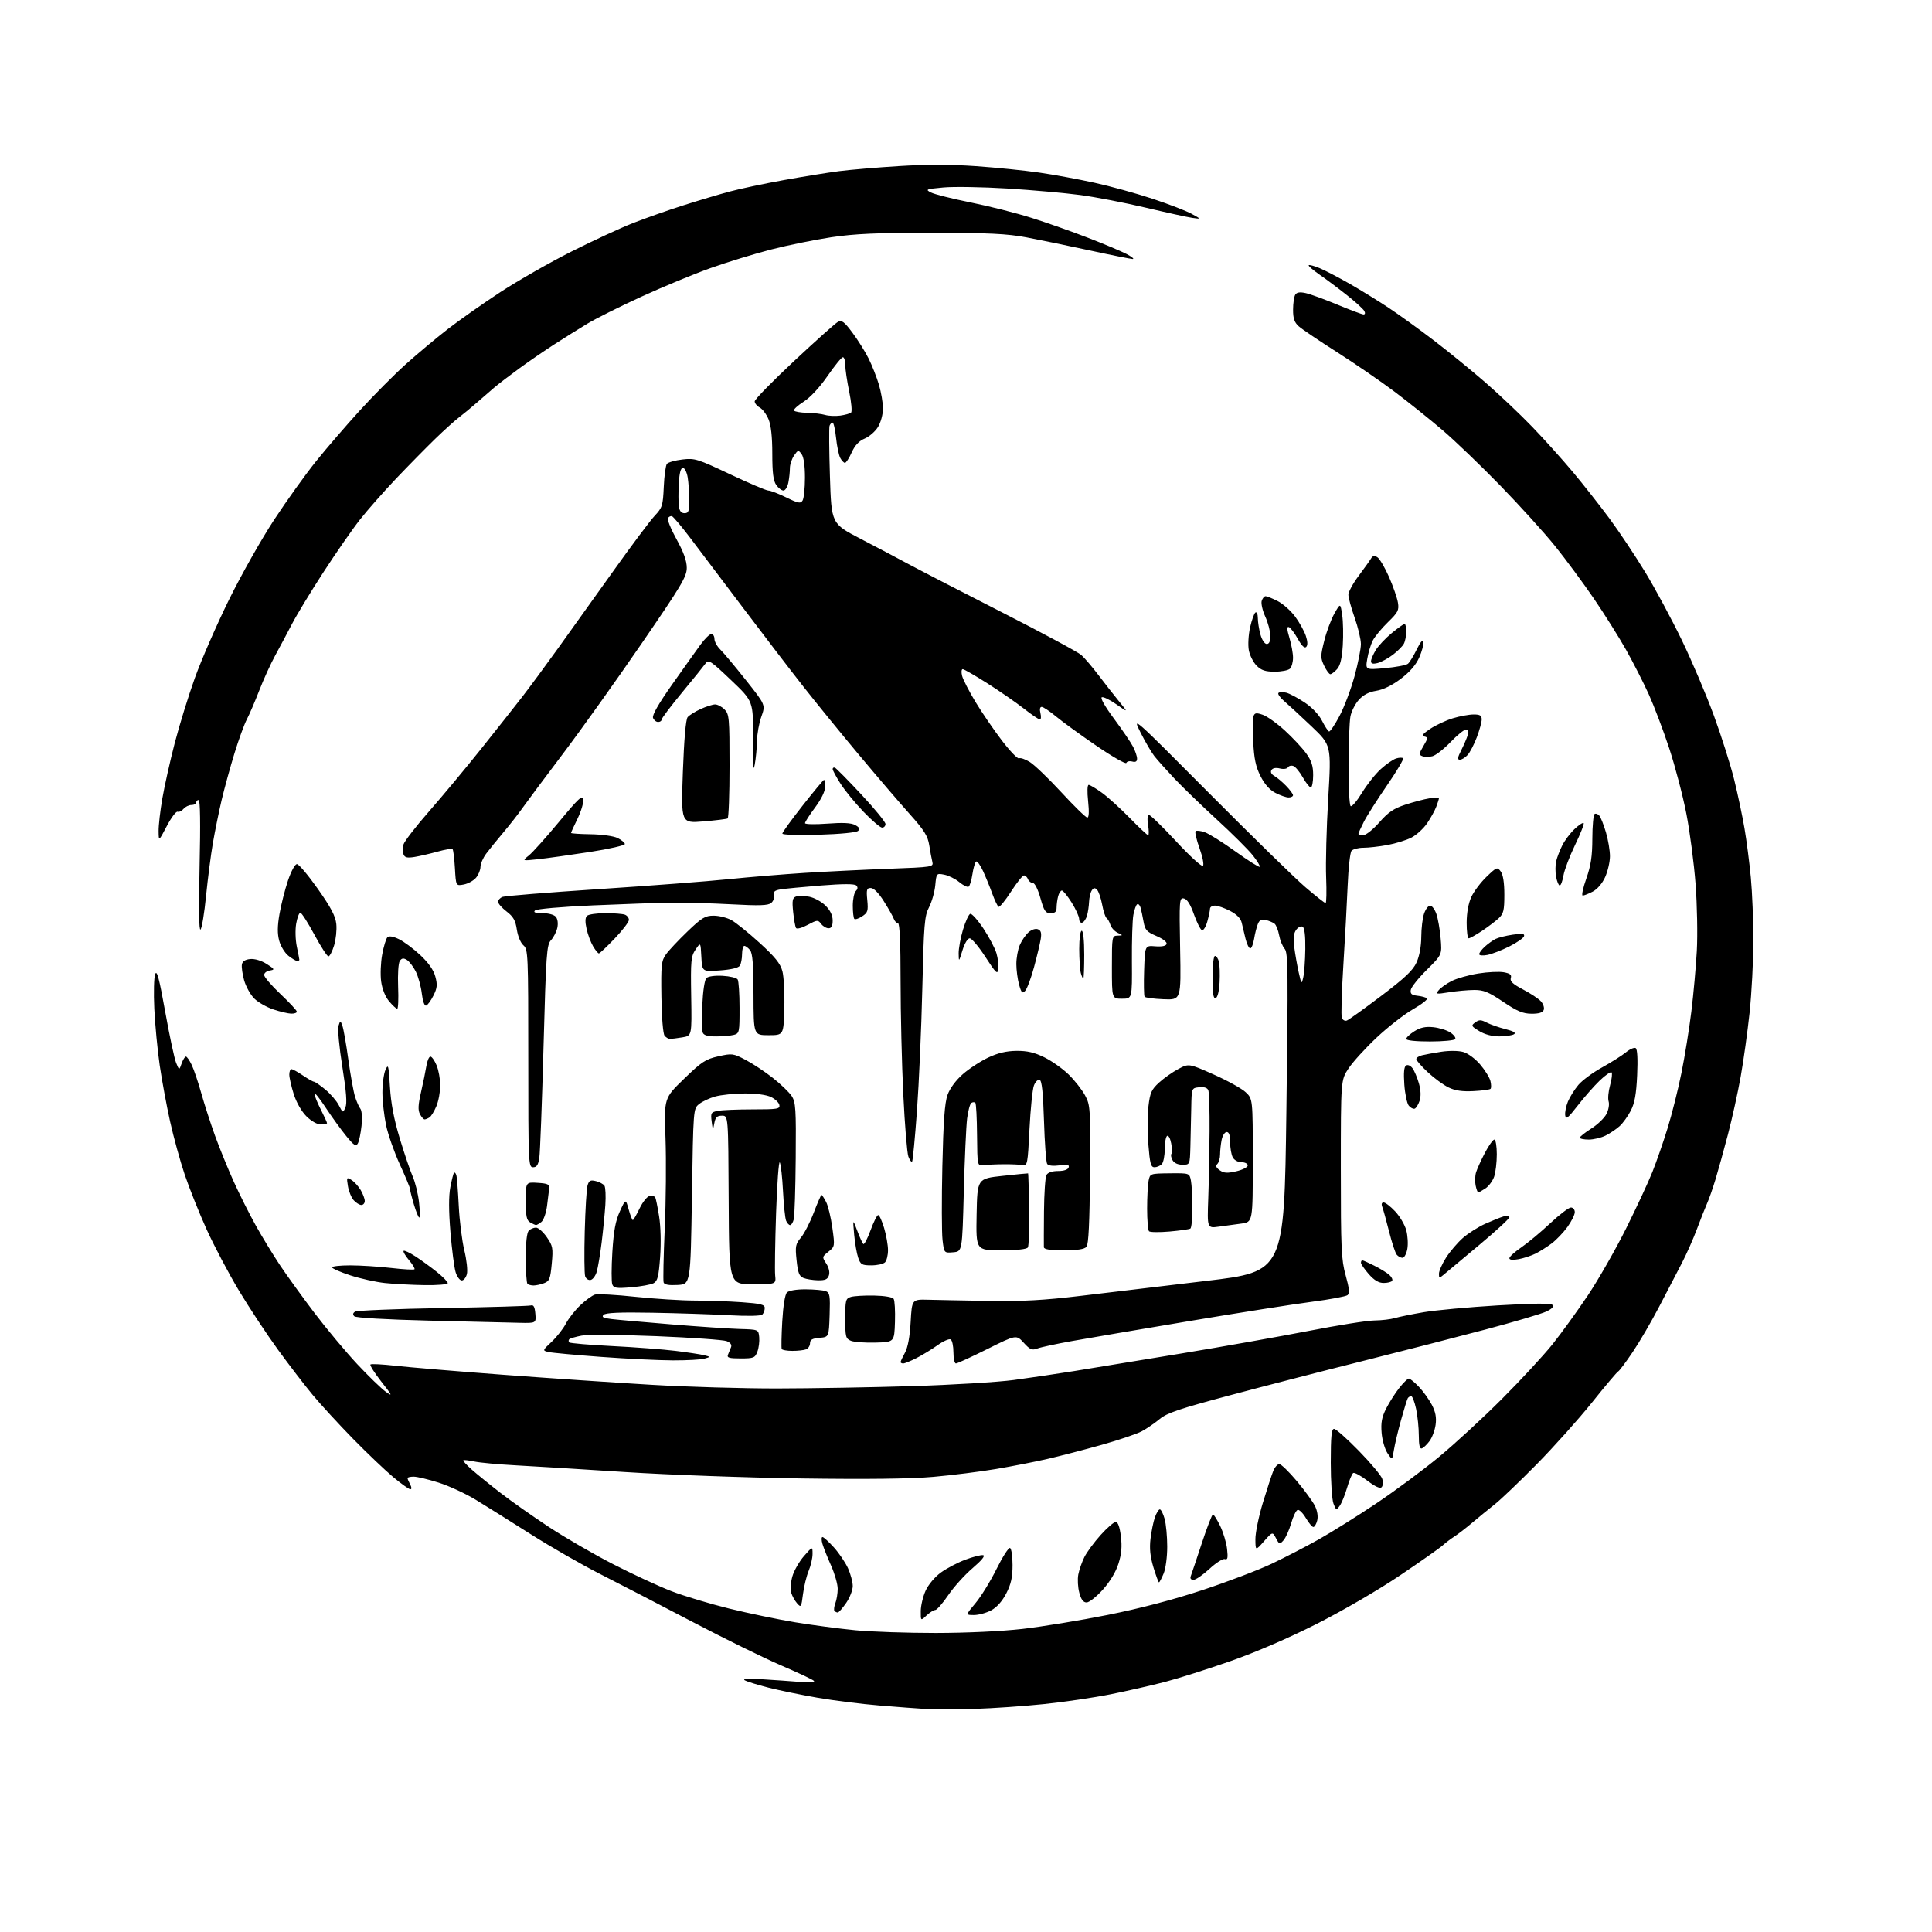 <?xml version="1.0" encoding="UTF-8" standalone="no"?>
<svg 
  version="1.1" 
  xmlns="http://www.w3.org/2000/svg" 
  xmlns:xlink="http://www.w3.org/1999/xlink" 
  xmlns:svg="http://www.w3.org/2000/svg"
  xmlns:rdf="http://www.w3.org/1999/02/22-rdf-syntax-ns#"
  xmlns:cc="http://creativecommons.org/ns#"
  xmlns:dc="http://purl.org/dc/elements/1.1/"
  viewBox="0 0 768 768"
  width="768"
  height="768"
>
<style>svg {background-color: white; }</style>"
<path stroke="none" fill="black" fill-rule="evenodd" d="M387.50,679.31C380.35,679.53 371.80,679.56 368.50,679.38C365.20,679.19 356.68,678.55 349.58,677.96C342.47,677.38 331.45,675.99 325.08,674.89C318.71,673.79 309.91,671.98 305.52,670.87C301.13,669.75 296.85,668.43 296.02,667.92C295.06,667.35 297.66,667.20 303.00,667.53C307.68,667.82 314.43,668.29 318.00,668.58C322.23,668.92 324.15,668.76 323.50,668.13C322.95,667.60 317.12,664.86 310.54,662.04C303.96,659.23 287.99,651.38 275.04,644.60C262.09,637.81 245.65,629.30 238.50,625.67C231.35,622.04 218.97,614.94 211.00,609.88C203.03,604.82 193.20,598.67 189.17,596.21C185.14,593.75 178.49,590.67 174.38,589.37C170.28,588.07 165.82,587.00 164.46,587.00C163.11,587.00 162.00,587.25 162.00,587.57C162.00,587.88 162.47,589.00 163.04,590.07C163.69,591.30 163.71,592.00 163.09,592.00C162.55,592.00 159.49,589.82 156.30,587.16C153.11,584.49 145.91,577.63 140.30,571.91C134.70,566.18 127.49,558.35 124.30,554.50C121.10,550.65 114.89,542.56 110.50,536.53C106.10,530.49 99.12,519.92 94.98,513.03C90.85,506.14 85.05,495.15 82.09,488.61C79.14,482.08 75.24,472.31 73.42,466.90C71.60,461.50 68.99,452.00 67.61,445.79C66.23,439.58 64.38,429.55 63.49,423.50C62.61,417.45 61.64,407.32 61.34,401.00C61.04,394.68 61.20,388.47 61.69,387.21C62.37,385.44 63.29,388.87 65.68,402.21C67.38,411.72 69.33,420.85 70.01,422.50C71.24,425.50 71.24,425.50 72.20,422.75C72.73,421.24 73.50,420.00 73.90,420.00C74.30,420.00 75.34,421.49 76.21,423.32C77.08,425.14 78.79,430.20 80.01,434.57C81.23,438.93 83.70,446.55 85.49,451.50C87.29,456.45 90.62,464.63 92.90,469.68C95.18,474.73 99.14,482.61 101.69,487.18C104.25,491.76 108.59,498.88 111.34,503.00C114.09,507.12 120.27,515.67 125.07,522.00C129.88,528.33 137.49,537.43 141.98,542.24C146.48,547.04 151.59,551.99 153.33,553.23C156.17,555.25 156.00,554.84 151.59,549.23C148.90,545.79 146.94,542.72 147.26,542.41C147.57,542.10 152.02,542.33 157.16,542.91C162.30,543.50 181.57,545.11 200.00,546.49C218.43,547.86 244.97,549.66 259.00,550.48C273.02,551.31 295.52,551.96 309.00,551.94C322.48,551.92 346.55,551.50 362.50,551.01C378.45,550.52 396.68,549.42 403.00,548.57C409.32,547.72 420.12,546.12 427.00,545.02C433.88,543.91 453.00,540.78 469.50,538.05C486.00,535.33 508.89,531.26 520.38,529.03C531.86,526.79 543.56,524.93 546.38,524.91C549.19,524.88 552.85,524.45 554.50,523.95C556.15,523.46 561.33,522.41 566.00,521.61C570.67,520.82 583.85,519.61 595.29,518.92C609.41,518.08 616.40,518.00 617.10,518.70C617.79,519.39 617.00,520.25 614.62,521.38C612.69,522.29 601.75,525.52 590.31,528.55C578.86,531.58 556.90,537.22 541.50,541.08C526.10,544.93 502.48,551.03 489.00,554.63C468.92,559.99 463.87,561.69 461.00,564.08C459.07,565.69 455.89,567.87 453.93,568.93C451.97,569.99 444.77,572.43 437.93,574.35C431.09,576.27 421.45,578.78 416.50,579.92C411.55,581.06 402.32,582.87 395.99,583.94C389.67,585.01 378.45,586.42 371.07,587.07C362.04,587.87 344.89,588.08 318.58,587.71C297.09,587.41 265.55,586.26 248.50,585.16C231.45,584.05 211.88,582.85 205.00,582.49C198.12,582.12 190.71,581.44 188.53,580.97C186.34,580.50 184.38,580.28 184.17,580.49C183.96,580.70 185.48,582.37 187.54,584.19C189.60,586.01 194.71,590.16 198.90,593.40C203.08,596.65 211.76,602.76 218.18,606.99C224.61,611.22 236.14,617.90 243.81,621.83C251.47,625.76 261.85,630.56 266.87,632.50C271.88,634.44 282.22,637.55 289.83,639.42C297.44,641.29 309.25,643.75 316.08,644.88C322.91,646.01 333.68,647.43 340.00,648.04C346.32,648.65 360.73,649.13 372.00,649.13C384.17,649.12 398.19,648.46 406.50,647.51C414.20,646.63 429.39,644.14 440.26,641.97C453.11,639.40 466.30,635.95 477.99,632.08C487.88,628.82 500.25,624.11 505.49,621.63C510.72,619.15 519.17,614.78 524.25,611.92C529.34,609.06 539.58,602.66 547.00,597.69C554.42,592.73 565.67,584.39 572.00,579.16C578.33,573.93 589.61,563.54 597.07,556.07C604.53,548.61 613.55,538.85 617.12,534.40C620.68,529.94 627.03,521.17 631.22,514.90C635.41,508.63 642.23,496.68 646.39,488.35C650.54,480.02 655.26,469.88 656.87,465.82C658.49,461.76 661.20,453.95 662.89,448.47C664.59,442.99 667.07,433.10 668.40,426.50C669.73,419.90 671.51,408.88 672.35,402.00C673.19,395.12 674.16,384.32 674.51,378.00C674.86,371.68 674.64,359.75 674.02,351.50C673.40,343.25 671.75,330.65 670.36,323.50C668.97,316.35 665.90,304.65 663.55,297.50C661.20,290.35 657.53,280.68 655.41,276.00C653.29,271.32 649.22,263.34 646.36,258.26C643.50,253.18 637.69,243.95 633.46,237.76C629.22,231.57 622.33,222.24 618.13,217.03C613.93,211.82 604.20,201.07 596.50,193.15C588.80,185.23 578.45,175.29 573.50,171.05C568.55,166.82 560.00,159.96 554.50,155.81C549.00,151.67 538.65,144.55 531.50,140.00C524.35,135.45 517.49,130.81 516.25,129.69C514.53,128.14 514.00,126.56 514.02,123.08C514.02,120.56 514.42,117.89 514.89,117.14C515.50,116.19 516.72,116.00 519.03,116.51C520.84,116.90 526.52,118.98 531.65,121.11C536.79,123.25 541.46,125.00 542.04,125.00C542.67,125.00 542.77,124.41 542.30,123.57C541.86,122.78 538.76,119.97 535.42,117.32C532.08,114.67 527.19,111.01 524.56,109.19C521.93,107.37 519.99,105.68 520.24,105.43C520.49,105.18 522.45,105.71 524.60,106.60C526.74,107.50 532.10,110.29 536.50,112.80C540.90,115.32 547.88,119.61 552.00,122.35C556.12,125.08 564.23,130.93 570.00,135.35C575.77,139.76 585.00,147.29 590.50,152.07C596.00,156.86 604.35,164.76 609.05,169.64C613.75,174.51 620.98,182.55 625.13,187.50C629.28,192.45 635.86,200.82 639.77,206.09C643.67,211.37 650.11,221.04 654.09,227.59C658.06,234.14 664.57,246.25 668.56,254.50C672.55,262.75 678.29,276.25 681.31,284.50C684.33,292.75 687.97,304.23 689.38,310.00C690.80,315.77 692.64,324.45 693.46,329.28C694.29,334.11 695.42,342.89 695.98,348.78C696.54,354.68 696.99,366.02 696.99,374.00C696.98,381.98 696.31,394.78 695.50,402.45C694.68,410.12 693.09,421.59 691.95,427.95C690.82,434.30 688.53,444.68 686.87,451.00C685.21,457.32 682.99,465.35 681.93,468.84C680.88,472.32 679.38,476.60 678.60,478.34C677.83,480.08 676.02,484.65 674.58,488.50C673.15,492.35 670.46,498.43 668.61,502.00C666.76,505.57 662.70,513.39 659.58,519.36C656.47,525.33 651.70,533.50 648.99,537.51C646.28,541.53 643.70,544.97 643.26,545.16C642.82,545.35 638.13,550.90 632.85,557.50C627.56,564.10 617.67,575.15 610.87,582.05C604.07,588.95 596.53,596.15 594.11,598.05C591.70,599.95 587.70,603.22 585.22,605.32C582.74,607.42 579.54,609.89 578.11,610.81C576.67,611.73 574.60,613.31 573.50,614.31C572.40,615.32 564.79,620.67 556.59,626.20C548.14,631.91 533.85,640.23 523.59,645.43C512.34,651.12 499.30,656.76 489.11,660.33C480.10,663.49 468.40,667.20 463.11,668.58C457.82,669.96 448.10,672.17 441.50,673.50C434.90,674.82 422.98,676.58 415.00,677.40C407.02,678.23 394.65,679.08 387.50,679.31zM368.31,642.17C366.00,644.35 366.00,644.35 366.02,640.42C366.03,638.27 366.90,634.62 367.95,632.31C369.05,629.89 371.61,626.85 374.03,625.09C376.33,623.43 380.71,621.13 383.76,619.99C386.81,618.85 389.98,618.04 390.81,618.21C391.76,618.39 390.24,620.26 386.62,623.36C383.49,626.03 379.13,630.87 376.93,634.11C374.73,637.35 372.41,640.00 371.78,640.00C371.15,640.00 369.59,640.98 368.31,642.17zM387.17,642.00C383.81,642.00 383.81,642.00 387.79,637.25C389.98,634.64 393.72,628.56 396.11,623.74C398.50,618.93 400.91,615.14 401.48,615.34C402.04,615.53 402.50,618.58 402.50,622.12C402.50,627.03 401.90,629.71 400.00,633.41C398.40,636.52 396.25,638.93 394.02,640.13C392.10,641.16 389.02,642.00 387.17,642.00zM333.03,641.00C332.65,641.00 332.06,640.73 331.73,640.40C331.40,640.07 331.55,638.69 332.06,637.33C332.58,635.98 333.00,633.38 333.00,631.56C333.00,629.74 331.82,625.61 330.38,622.37C328.94,619.14 327.39,615.26 326.95,613.75C326.50,612.24 326.51,611.00 326.95,611.00C327.40,611.00 329.44,612.85 331.48,615.11C333.53,617.38 336.04,621.09 337.08,623.36C338.11,625.64 338.97,628.83 338.98,630.45C338.99,632.07 337.81,635.10 336.36,637.20C334.91,639.29 333.41,641.00 333.03,641.00zM319.20,633.69C318.54,638.92 318.41,639.12 316.87,637.36C315.97,636.34 314.91,634.44 314.52,633.15C314.12,631.85 314.33,628.93 314.98,626.65C315.63,624.37 317.70,620.74 319.58,618.58C323.00,614.67 323.00,614.67 323.00,617.71C323.00,619.39 322.30,622.42 321.45,624.45C320.60,626.49 319.59,630.64 319.20,633.69zM431.95,637.00C430.62,637.00 429.77,635.87 429.04,633.14C428.46,631.01 428.29,627.75 428.64,625.89C429.00,624.02 430.09,620.90 431.06,618.95C432.04,616.99 434.94,613.06 437.51,610.20C440.08,607.34 442.79,605.00 443.52,605.00C444.39,605.00 445.10,606.96 445.56,610.65C446.08,614.78 445.82,617.73 444.61,621.57C443.57,624.87 441.24,628.74 438.38,631.92C435.87,634.71 432.97,637.00 431.95,637.00zM460.71,629.00C460.49,629.00 459.51,626.32 458.51,623.05C457.23,618.81 456.89,615.56 457.34,611.74C457.69,608.79 458.47,604.94 459.08,603.19C459.70,601.43 460.58,600.00 461.05,600.00C461.52,600.00 462.37,601.69 462.95,603.75C463.52,605.81 463.99,610.78 463.99,614.78C464.00,618.89 463.37,623.58 462.55,625.53C461.75,627.44 460.93,629.00 460.71,629.00zM474.44,628.00C473.38,628.00 472.99,627.46 473.36,626.50C473.68,625.67 475.64,619.82 477.72,613.50C479.80,607.18 481.80,602.01 482.16,602.00C482.52,602.00 483.82,604.07 485.04,606.59C486.27,609.12 487.50,613.22 487.78,615.72C488.18,619.32 488.00,620.16 486.89,619.77C486.13,619.50 483.38,621.24 480.79,623.64C478.20,626.04 475.34,628.00 474.44,628.00zM502.47,612.67C499.08,616.50 499.08,616.50 499.04,611.87C499.02,609.33 500.36,602.80 502.01,597.37C503.67,591.94 505.52,586.26 506.13,584.75C506.74,583.24 507.83,582.00 508.55,582.00C509.26,582.00 512.40,585.04 515.51,588.75C518.63,592.46 521.87,596.92 522.72,598.64C523.66,600.55 524.01,602.82 523.62,604.39C523.26,605.83 522.56,607.00 522.08,607.00C521.59,607.00 520.25,605.39 519.09,603.42C517.92,601.45 516.46,600.01 515.83,600.22C515.19,600.44 514.03,602.83 513.25,605.55C512.46,608.27 511.09,611.31 510.21,612.30C508.68,614.01 508.54,613.97 507.23,611.47C505.85,608.84 505.85,608.84 502.47,612.67zM532.55,598.59C531.21,600.42 531.10,600.38 530.07,597.68C529.48,596.14 529.00,588.82 529.00,581.43C529.00,570.98 529.29,568.00 530.32,568.00C531.04,568.00 535.48,571.94 540.18,576.75C544.88,581.56 549.06,586.56 549.46,587.85C549.87,589.14 549.76,590.64 549.22,591.18C548.57,591.83 546.61,590.93 543.53,588.58C540.95,586.60 538.42,585.24 537.93,585.54C537.43,585.85 536.33,588.48 535.49,591.39C534.64,594.31 533.32,597.55 532.55,598.59zM554.08,576.50C553.45,580.50 553.45,580.50 551.55,577.66C550.50,576.09 549.45,572.46 549.22,569.58C548.88,565.53 549.29,563.35 551.02,559.92C552.26,557.49 554.59,553.81 556.22,551.75C557.84,549.69 559.56,548.00 560.03,548.00C560.51,548.00 562.30,549.46 564.01,551.25C565.72,553.04 568.04,556.27 569.17,558.42C570.65,561.25 571.07,563.46 570.68,566.34C570.39,568.53 569.30,571.46 568.26,572.85C567.23,574.24 565.84,575.55 565.19,575.77C564.37,576.04 564.00,574.46 564.00,570.63C564.00,567.59 563.51,562.83 562.92,560.05C562.32,557.27 561.45,555.00 560.98,555.00C560.50,555.00 559.89,555.37 559.61,555.82C559.34,556.27 558.12,560.20 556.91,564.57C555.70,568.93 554.43,574.30 554.08,576.50zM359.04,542.00C358.47,542.00 358.00,541.75 358.00,541.45C358.00,541.15 358.79,539.46 359.75,537.70C360.88,535.62 361.67,531.36 362.00,525.50C362.50,516.50 362.50,516.50 369.00,516.67C372.57,516.77 383.38,516.97 393.00,517.13C406.42,517.35 414.93,516.88 429.50,515.14C439.95,513.89 462.45,511.21 479.50,509.18C510.50,505.50 510.50,505.50 511.35,442.19C512.10,386.22 512.03,378.68 510.69,377.19C509.85,376.26 508.86,373.83 508.48,371.79C508.10,369.74 507.28,367.67 506.65,367.18C506.02,366.69 504.46,366.03 503.19,365.72C501.45,365.30 500.67,365.69 500.01,367.33C499.52,368.52 498.85,371.19 498.52,373.25C498.18,375.31 497.50,377.00 496.99,377.00C496.49,377.00 495.65,375.31 495.14,373.25C494.62,371.19 493.93,368.31 493.61,366.85C493.21,365.08 491.68,363.52 488.98,362.10C486.76,360.95 484.05,360.00 482.97,360.00C481.89,360.00 481.00,360.56 480.99,361.25C480.99,361.94 480.51,364.22 479.93,366.31C479.35,368.41 478.39,369.96 477.79,369.76C477.20,369.57 475.77,366.73 474.61,363.47C473.19,359.46 471.89,357.41 470.62,357.16C468.82,356.82 468.75,357.66 469.12,377.15C469.50,397.50 469.50,397.50 462.51,397.21C458.66,397.05 455.29,396.60 455.00,396.21C454.72,395.82 454.63,391.08 454.81,385.67C455.14,375.84 455.14,375.84 459.23,376.17C461.86,376.38 463.47,376.05 463.74,375.25C463.99,374.52 462.30,373.20 459.71,372.09C455.82,370.42 455.17,369.70 454.57,366.34C454.20,364.23 453.66,361.71 453.37,360.74C453.09,359.76 452.49,359.20 452.04,359.47C451.59,359.75 450.91,361.64 450.53,363.68C450.15,365.72 449.89,374.05 449.95,382.19C450.05,397.00 450.05,397.00 446.03,397.00C442.00,397.00 442.00,397.00 442.00,384.50C442.00,372.22 442.04,372.00 444.25,371.93C446.50,371.86 446.50,371.86 444.27,370.79C443.05,370.20 441.75,368.77 441.39,367.61C441.03,366.45 440.34,365.25 439.87,364.94C439.40,364.64 438.61,362.24 438.12,359.61C437.63,356.98 436.71,354.31 436.07,353.67C435.20,352.80 434.69,352.88 433.97,354.01C433.45,354.83 432.98,356.85 432.92,358.50C432.85,360.15 432.50,362.59 432.12,363.93C431.75,365.26 430.89,366.54 430.22,366.76C429.55,366.98 428.99,366.34 428.98,365.33C428.97,364.32 427.62,361.36 425.98,358.75C424.34,356.14 422.60,354.00 422.11,354.00C421.63,354.00 420.96,355.01 420.63,356.25C420.30,357.49 420.02,359.51 420.01,360.75C420.00,362.45 419.42,363.00 417.63,363.00C415.59,363.00 415.03,362.17 413.58,357.00C412.59,353.49 411.34,351.00 410.56,351.00C409.82,351.00 408.95,350.32 408.64,349.50C408.32,348.68 407.60,348.00 407.04,348.00C406.48,348.00 404.15,350.91 401.87,354.47C399.58,358.03 397.36,360.73 396.94,360.46C396.51,360.20 395.39,357.85 394.44,355.24C393.50,352.63 391.85,348.59 390.77,346.25C389.70,343.91 388.46,342.21 388.02,342.48C387.59,342.75 386.93,345.00 386.56,347.46C386.19,349.93 385.50,352.19 385.03,352.48C384.56,352.77 382.89,351.95 381.33,350.66C379.78,349.37 377.09,348.04 375.37,347.70C372.26,347.10 372.24,347.12 371.78,351.94C371.52,354.61 370.41,358.52 369.31,360.64C367.50,364.13 367.25,367.24 366.63,393.14C366.26,408.89 365.30,430.66 364.51,441.52C363.72,452.37 362.85,461.49 362.57,461.77C362.29,462.05 361.63,461.15 361.10,459.78C360.58,458.40 359.67,447.34 359.08,435.20C358.48,423.06 358.00,402.75 358.00,390.06C358.00,374.89 357.65,367.00 356.97,367.00C356.40,367.00 355.65,366.21 355.30,365.25C354.95,364.29 353.17,361.14 351.34,358.25C349.28,354.98 347.32,353.00 346.16,353.00C344.53,353.00 344.35,353.62 344.76,357.81C345.17,362.10 344.95,362.81 342.72,364.26C341.35,365.16 339.95,365.62 339.61,365.28C339.28,364.94 339.00,362.58 339.00,360.03C339.00,357.48 339.54,354.86 340.20,354.20C341.01,353.39 341.07,352.67 340.39,351.99C339.71,351.31 335.16,351.31 326.44,352.00C319.32,352.57 312.08,353.26 310.35,353.54C307.93,353.93 307.31,354.47 307.67,355.85C307.93,356.83 307.43,358.23 306.56,358.95C305.33,359.97 301.91,360.09 290.74,359.48C282.91,359.06 272.23,358.76 267.00,358.82C261.77,358.89 247.65,359.38 235.61,359.91C222.89,360.48 213.27,361.33 212.66,361.94C211.91,362.69 212.81,363.00 215.68,363.00C218.03,363.00 220.27,363.62 220.97,364.46C221.68,365.33 221.92,367.10 221.54,368.82C221.19,370.42 220.06,372.63 219.03,373.74C217.31,375.58 217.07,378.94 216.06,416.12C215.46,438.33 214.70,458.19 214.39,460.25C213.96,463.08 213.35,464.00 211.91,464.00C210.06,464.00 210.00,462.67 210.00,420.72C210.00,379.22 209.92,377.38 208.07,375.79C206.97,374.85 205.85,372.16 205.45,369.53C204.91,365.89 204.05,364.38 201.38,362.34C199.52,360.92 198.00,359.19 198.00,358.49C198.00,357.79 198.79,356.91 199.75,356.53C200.71,356.15 217.93,354.76 238.00,353.44C258.07,352.13 281.26,350.35 289.51,349.50C297.77,348.65 311.50,347.52 320.01,346.98C328.53,346.45 343.52,345.71 353.32,345.35C370.74,344.70 371.13,344.63 370.62,342.59C370.33,341.44 369.78,338.48 369.39,336.00C368.81,332.30 367.42,330.08 361.53,323.50C357.59,319.10 348.53,308.52 341.40,300.00C334.27,291.48 324.38,279.32 319.41,273.00C314.43,266.68 303.65,252.58 295.43,241.69C287.22,230.79 277.70,218.19 274.28,213.70C270.86,209.20 267.64,205.38 267.12,205.21C266.60,205.03 265.89,205.37 265.53,205.96C265.17,206.54 266.70,210.33 268.94,214.38C271.77,219.52 273.00,222.95 273.00,225.72C273.00,229.23 270.90,232.74 254.86,256.09C244.89,270.62 230.83,290.31 223.61,299.85C216.40,309.39 209.19,319.07 207.58,321.35C205.98,323.63 202.61,327.94 200.08,330.93C197.56,333.91 194.49,337.71 193.25,339.37C192.01,341.03 191.00,343.38 191.00,344.58C191.00,345.79 190.21,347.73 189.25,348.89C188.29,350.05 186.09,351.27 184.37,351.60C181.24,352.20 181.24,352.20 180.84,345.15C180.62,341.28 180.20,337.86 179.90,337.56C179.60,337.27 176.91,337.70 173.93,338.54C170.94,339.37 166.82,340.32 164.77,340.66C161.86,341.12 160.90,340.90 160.41,339.63C160.07,338.73 160.05,336.98 160.37,335.75C160.69,334.51 165.29,328.55 170.59,322.50C175.90,316.45 185.26,305.20 191.40,297.50C197.54,289.80 204.83,280.57 207.60,277.00C210.36,273.43 216.67,264.88 221.62,258.00C226.56,251.12 236.55,237.18 243.80,227.00C251.05,216.82 258.45,206.94 260.24,205.04C263.27,201.82 263.53,201.01 263.86,193.54C264.05,189.12 264.62,185.00 265.11,184.39C265.61,183.78 268.37,183.00 271.25,182.66C276.18,182.07 277.25,182.41 290.19,188.52C297.73,192.08 304.59,195.00 305.43,195.00C306.27,195.00 309.46,196.23 312.53,197.73C317.29,200.07 318.23,200.25 319.03,198.98C319.55,198.17 319.98,194.10 319.98,189.94C319.99,185.17 319.50,181.70 318.66,180.55C317.38,178.79 317.24,178.82 315.66,181.08C314.75,182.38 314.00,184.64 314.00,186.10C314.00,187.56 313.72,190.16 313.38,191.87C313.03,193.59 312.16,195.00 311.43,195.00C310.71,195.00 309.41,194.00 308.56,192.78C307.40,191.12 307.00,187.97 307.00,180.40C307.00,173.64 306.50,169.05 305.50,166.66C304.68,164.69 303.10,162.59 302.00,162.00C300.90,161.41 300.00,160.31 300.00,159.55C300.00,158.79 307.03,151.59 315.63,143.55C324.23,135.51 332.08,128.49 333.09,127.95C334.62,127.14 335.56,127.84 338.85,132.24C341.01,135.13 343.90,139.75 345.28,142.50C346.65,145.25 348.50,149.94 349.39,152.93C350.27,155.92 351.00,160.19 351.00,162.43C350.99,164.71 350.13,167.92 349.03,169.72C347.95,171.50 345.57,173.57 343.75,174.33C341.45,175.29 339.86,176.99 338.56,179.86C337.54,182.14 336.33,184.00 335.88,184.00C335.44,184.00 334.60,183.12 334.02,182.05C333.45,180.97 332.69,177.37 332.35,174.05C332.00,170.72 331.38,168.00 330.96,168.00C330.55,168.00 330.01,168.56 329.76,169.25C329.52,169.94 329.58,178.97 329.91,189.32C330.50,208.15 330.50,208.15 342.00,214.13C348.32,217.41 357.10,222.04 361.50,224.42C365.90,226.79 382.55,235.38 398.50,243.51C414.45,251.64 428.56,259.24 429.85,260.39C431.15,261.55 434.26,265.20 436.76,268.50C439.27,271.80 442.93,276.48 444.91,278.90C448.49,283.30 448.49,283.30 443.85,280.03C441.30,278.24 438.67,276.94 438.01,277.16C437.28,277.41 439.20,280.79 442.83,285.69C446.14,290.15 449.56,295.18 450.42,296.85C451.29,298.53 452.00,300.65 452.00,301.57C452.00,302.73 451.41,303.08 450.05,302.72C448.97,302.44 447.94,302.69 447.74,303.28C447.55,303.86 442.24,300.83 435.94,296.53C429.65,292.23 422.41,286.98 419.86,284.86C417.31,282.74 414.71,281.00 414.09,281.00C413.39,281.00 413.20,281.94 413.59,283.50C413.93,284.88 413.83,286.00 413.36,286.00C412.89,286.00 410.01,284.04 406.96,281.65C403.91,279.26 397.41,274.76 392.51,271.65C387.62,268.54 383.20,266.00 382.70,266.00C382.19,266.00 382.08,267.20 382.45,268.67C382.82,270.13 385.23,274.82 387.81,279.09C390.39,283.35 395.12,290.26 398.32,294.44C401.52,298.62 404.56,301.77 405.09,301.45C405.61,301.12 407.54,301.79 409.37,302.92C411.21,304.05 416.86,309.49 421.94,314.99C427.02,320.50 431.64,325.00 432.21,325.00C432.87,325.00 432.99,322.73 432.54,318.50C432.13,314.66 432.22,312.00 432.77,312.00C433.28,312.00 435.65,313.41 438.04,315.14C440.42,316.87 445.39,321.37 449.07,325.14C452.75,328.91 456.05,332.00 456.40,332.00C456.74,332.00 456.74,330.20 456.38,328.00C455.98,325.48 456.13,324.00 456.79,324.00C457.36,324.00 462.23,328.74 467.59,334.52C472.96,340.31 477.73,344.67 478.20,344.20C478.66,343.74 478.05,340.59 476.83,337.20C475.61,333.82 474.91,330.76 475.26,330.41C475.61,330.06 477.25,330.24 478.90,330.82C480.56,331.39 486.04,334.83 491.09,338.46C496.14,342.09 500.49,344.84 500.76,344.57C501.02,344.31 499.79,342.26 498.02,340.03C496.25,337.79 489.79,331.36 483.65,325.73C477.52,320.10 469.93,312.76 466.78,309.42C463.63,306.07 460.07,302.09 458.88,300.58C457.69,299.07 455.21,294.83 453.37,291.16C450.04,284.54 450.22,284.71 480.76,315.41C497.67,332.42 514.83,349.18 518.90,352.66C522.97,356.15 526.59,359.00 526.94,359.00C527.29,359.00 527.38,354.39 527.16,348.75C526.93,343.11 527.30,328.99 527.99,317.37C529.24,296.25 529.24,296.25 521.37,288.76C517.04,284.64 512.15,280.13 510.50,278.72C508.85,277.32 507.82,275.85 508.20,275.46C508.59,275.08 509.99,275.03 511.32,275.36C512.64,275.70 515.93,277.44 518.61,279.24C521.56,281.20 524.30,284.09 525.52,286.50C526.63,288.70 527.89,290.62 528.31,290.77C528.73,290.92 530.60,288.15 532.47,284.63C534.34,281.11 537.02,274.01 538.43,268.86C539.84,263.71 540.99,257.93 540.98,256.00C540.97,254.07 539.84,249.35 538.48,245.50C537.12,241.65 536.01,237.57 536.00,236.43C536.00,235.29 537.83,231.92 540.07,228.93C542.31,225.94 544.54,222.82 545.02,222.00C545.66,220.91 546.33,220.77 547.52,221.50C548.41,222.05 550.49,225.57 552.15,229.33C553.80,233.09 555.40,237.69 555.70,239.55C556.19,242.57 555.76,243.41 551.72,247.34C549.22,249.77 546.52,253.04 545.71,254.62C544.90,256.21 543.91,259.48 543.51,261.90C542.77,266.30 542.77,266.30 550.61,265.59C554.92,265.20 559.00,264.42 559.67,263.86C560.35,263.30 561.92,260.74 563.17,258.17C564.66,255.11 565.57,254.09 565.79,255.21C565.98,256.15 565.25,258.91 564.17,261.35C562.86,264.31 560.43,267.12 556.83,269.84C553.38,272.44 549.88,274.16 547.10,274.60C544.11,275.08 541.93,276.22 540.13,278.23C538.68,279.84 537.19,282.81 536.81,284.83C536.43,286.85 536.09,295.56 536.06,304.19C536.03,312.82 536.41,320.14 536.92,320.45C537.43,320.76 539.45,318.37 541.43,315.12C543.40,311.88 546.76,307.65 548.89,305.72C551.03,303.78 553.76,301.89 554.96,301.51C556.17,301.13 557.42,301.09 557.76,301.42C558.09,301.76 555.19,306.63 551.32,312.26C547.44,317.89 543.31,324.39 542.14,326.71C540.96,329.03 540.00,331.16 540.00,331.46C540.00,331.76 540.87,332.00 541.92,332.00C542.98,332.00 545.84,329.72 548.30,326.91C551.82,322.89 554.00,321.40 558.61,319.88C561.83,318.82 566.16,317.68 568.23,317.35C570.30,317.02 572.00,317.00 572.00,317.31C572.00,317.62 571.52,319.14 570.94,320.68C570.36,322.23 568.70,325.22 567.26,327.33C565.81,329.43 563.01,331.98 561.03,332.98C559.05,333.99 554.78,335.31 551.53,335.91C548.29,336.51 543.97,337.00 541.94,337.00C539.91,337.00 537.79,337.56 537.24,338.25C536.68,338.94 536.00,345.12 535.72,352.00C535.44,358.88 534.66,373.16 534.00,383.75C533.33,394.33 533.06,403.72 533.40,404.60C533.74,405.48 534.64,405.97 535.41,405.67C536.18,405.38 542.31,400.98 549.03,395.90C558.51,388.73 561.67,385.74 563.10,382.58C564.25,380.06 564.96,376.16 564.98,372.40C564.99,369.04 565.49,364.88 566.10,363.15C566.70,361.42 567.78,360.00 568.50,360.00C569.22,360.00 570.32,361.46 570.96,363.25C571.60,365.04 572.37,369.43 572.68,373.00C573.24,379.50 573.24,379.50 567.19,385.50C563.85,388.80 560.98,392.40 560.81,393.50C560.57,395.07 561.14,395.57 563.50,395.83C565.15,396.01 566.83,396.48 567.24,396.87C567.65,397.26 565.13,399.23 561.64,401.23C558.14,403.24 551.65,408.30 547.21,412.48C542.77,416.66 537.75,422.16 536.07,424.71C533.00,429.34 533.00,429.34 533.00,464.68C533.00,496.47 533.19,500.72 534.92,506.96C536.37,512.19 536.55,514.12 535.67,514.84C535.03,515.36 528.65,516.55 521.50,517.48C514.35,518.41 492.52,521.84 473.00,525.11C453.48,528.38 432.39,531.97 426.15,533.09C419.90,534.21 413.69,535.55 412.34,536.06C410.24,536.86 409.45,536.52 406.94,533.77C403.99,530.54 403.99,530.54 392.48,536.27C386.16,539.42 380.53,542.00 379.99,542.00C379.45,542.00 379.00,540.00 379.00,537.56C379.00,535.12 378.51,532.82 377.92,532.45C377.32,532.08 374.96,533.12 372.67,534.76C370.38,536.39 366.61,538.69 364.29,539.87C361.97,541.04 359.61,542.00 359.04,542.00zM267.50,540.77C262.00,540.76 249.18,540.14 239.00,539.39C228.82,538.64 219.40,537.77 218.05,537.45C215.59,536.86 215.59,536.86 219.32,533.35C221.37,531.41 223.90,528.18 224.94,526.17C225.98,524.15 228.56,520.86 230.67,518.86C232.77,516.86 235.41,514.95 236.52,514.61C237.63,514.28 244.83,514.68 252.52,515.50C260.21,516.31 270.82,516.98 276.10,516.99C281.37,517.00 289.81,517.29 294.85,517.65C302.42,518.19 304.00,518.58 304.00,519.95C304.00,520.86 303.57,522.03 303.05,522.55C302.47,523.13 297.23,523.24 289.80,522.83C283.03,522.46 269.31,522.01 259.30,521.83C246.35,521.59 240.77,521.84 239.93,522.67C239.04,523.57 239.79,523.96 243.13,524.35C245.53,524.64 256.27,525.59 267.00,526.47C277.73,527.35 289.88,528.17 294.00,528.29C301.50,528.50 301.50,528.50 301.80,531.56C301.96,533.24 301.64,535.82 301.07,537.31C300.13,539.79 299.61,540.00 294.42,540.00C289.81,540.00 288.90,539.73 289.39,538.50C289.73,537.67 290.27,536.34 290.60,535.52C290.98,534.57 290.36,533.72 288.85,533.12C287.56,532.61 275.02,531.72 261.00,531.15C246.97,530.58 233.57,530.48 231.21,530.93C228.85,531.38 226.64,532.03 226.29,532.37C225.95,532.72 225.95,533.28 226.29,533.63C226.64,533.97 234.28,534.62 243.28,535.08C252.28,535.53 263.66,536.40 268.57,537.00C273.48,537.61 278.62,538.39 280.00,538.74C282.50,539.38 282.50,539.38 280.00,540.09C278.62,540.48 273.00,540.79 267.50,540.77zM314.98,537.00C312.85,537.00 310.95,536.66 310.75,536.25C310.55,535.84 310.64,530.90 310.96,525.28C311.32,519.03 312.05,514.56 312.83,513.78C313.60,513.01 316.57,512.51 320.30,512.53C323.71,512.55 327.31,512.88 328.29,513.26C329.85,513.88 330.04,515.08 329.79,522.73C329.50,531.50 329.50,531.50 325.75,531.81C322.89,532.05 322.00,532.56 322.00,533.95C322.00,534.96 321.29,536.06 320.42,536.39C319.55,536.73 317.10,537.00 314.98,537.00zM348.00,533.71C343.88,533.82 339.49,533.50 338.25,532.99C336.18,532.14 336.00,531.42 336.00,524.15C336.00,516.81 336.16,516.18 338.25,515.55C339.49,515.18 343.64,514.93 347.49,515.01C351.59,515.09 354.79,515.63 355.24,516.32C355.67,516.97 355.90,521.10 355.76,525.50C355.50,533.50 355.50,533.50 348.00,533.71zM206.31,525.83C202.56,525.74 186.53,525.35 170.68,524.97C153.44,524.54 141.45,523.85 140.84,523.24C140.15,522.55 140.26,521.96 141.16,521.39C141.90,520.94 157.57,520.30 176.00,519.97C194.43,519.64 210.18,519.18 211.00,518.94C212.11,518.61 212.58,519.47 212.81,522.25C213.12,526.00 213.12,526.00 206.31,525.83zM250.97,511.71C245.01,512.21 243.95,512.05 243.39,510.56C243.02,509.62 243.04,503.81 243.42,497.67C243.95,489.21 244.68,485.29 246.42,481.50C248.71,476.50 248.71,476.50 249.90,480.75C250.55,483.09 251.29,485.00 251.55,485.00C251.81,485.00 253.03,482.90 254.26,480.34C255.50,477.76 257.28,475.56 258.25,475.42C259.21,475.29 260.20,475.51 260.45,475.92C260.70,476.33 261.40,479.74 262.00,483.51C262.65,487.56 262.81,494.17 262.41,499.72C261.84,507.49 261.39,509.25 259.81,510.10C258.76,510.66 254.78,511.39 250.97,511.71zM168.75,510.86C163.66,510.78 156.57,510.40 153.00,510.02C149.43,509.64 143.24,508.27 139.25,506.97C135.26,505.67 132.00,504.24 132.00,503.80C132.00,503.36 135.26,503.00 139.25,503.01C143.24,503.01 150.50,503.47 155.39,504.03C160.28,504.60 164.50,504.84 164.76,504.57C165.03,504.30 164.05,502.66 162.58,500.92C161.12,499.17 160.15,497.51 160.44,497.23C160.72,496.94 162.88,497.96 165.23,499.49C167.58,501.02 171.41,503.82 173.75,505.70C176.09,507.59 178.00,509.55 178.00,510.07C178.00,510.59 173.91,510.94 168.75,510.86zM212.10,511.00C211.13,511.00 210.03,510.70 209.67,510.33C209.30,509.97 209.00,505.33 209.00,500.03C209.00,493.87 209.43,489.97 210.20,489.20C210.86,488.54 212.15,488.00 213.06,488.00C213.98,488.00 215.91,489.70 217.35,491.78C219.75,495.25 219.91,496.11 219.33,502.36C218.77,508.35 218.41,509.28 216.28,510.08C214.96,510.59 213.07,511.00 212.10,511.00zM269.38,510.80C265.85,511.00 264.11,510.69 263.80,509.80C263.56,509.08 263.75,499.50 264.24,488.50C264.73,477.50 264.86,461.31 264.55,452.52C263.97,436.53 263.97,436.53 271.90,428.86C278.93,422.05 280.47,421.04 285.54,419.90C291.04,418.67 291.46,418.73 296.38,421.31C299.20,422.78 304.08,426.02 307.22,428.49C310.37,430.96 313.74,434.21 314.72,435.71C316.31,438.14 316.48,440.84 316.31,460.41C316.21,472.49 315.86,483.42 315.54,484.69C315.22,485.96 314.57,487.00 314.09,487.00C313.61,487.00 312.89,486.21 312.49,485.25C312.09,484.29 311.54,479.00 311.26,473.50C310.98,468.00 310.41,462.86 309.99,462.08C309.58,461.30 308.91,470.30 308.51,482.08C308.11,493.86 307.95,505.07 308.14,507.00C308.50,510.50 308.50,510.50 299.16,510.50C289.82,510.50 289.82,510.50 289.66,477.00C289.50,443.50 289.50,443.50 287.01,443.50C285.04,443.50 284.40,444.12 283.95,446.50C283.38,449.50 283.38,449.50 282.90,445.83C282.46,442.43 282.63,442.12 285.34,441.58C286.94,441.26 293.18,441.00 299.20,441.00C309.07,441.00 310.11,440.83 309.81,439.26C309.63,438.30 308.13,436.87 306.49,436.08C304.68,435.21 300.54,434.65 296.00,434.67C291.88,434.69 286.63,435.23 284.34,435.87C282.06,436.50 279.16,437.86 277.89,438.89C275.60,440.75 275.60,440.76 275.05,475.62C274.50,510.50 274.50,510.50 269.38,510.80zM550.04,510.00C548.05,510.00 546.29,508.95 544.10,506.47C542.40,504.52 541.00,502.50 541.00,501.97C541.00,501.43 541.24,501.00 541.54,501.00C541.84,501.00 543.97,501.95 546.29,503.12C548.61,504.28 551.28,505.92 552.23,506.75C553.18,507.58 553.71,508.66 553.42,509.13C553.12,509.61 551.61,510.00 550.04,510.00zM183.56,509.00C182.79,509.00 181.69,507.54 181.13,505.75C180.57,503.96 179.64,496.80 179.06,489.83C178.36,481.32 178.35,475.43 179.02,471.90C179.57,469.02 180.23,466.44 180.48,466.18C180.74,465.92 181.15,466.34 181.39,467.11C181.64,467.87 182.07,473.36 182.36,479.30C182.66,485.25 183.65,493.21 184.57,497.00C185.49,500.79 185.96,505.04 185.60,506.45C185.25,507.85 184.33,509.00 183.56,509.00zM234.76,508.81C233.89,508.98 232.91,508.30 232.60,507.31C232.28,506.31 232.21,498.30 232.44,489.50C232.67,480.70 233.17,472.45 233.56,471.18C234.15,469.26 234.73,468.97 236.88,469.51C238.31,469.86 239.83,470.69 240.27,471.33C240.70,471.97 240.86,475.43 240.63,479.00C240.39,482.57 239.73,489.32 239.15,494.00C238.57,498.68 237.70,503.85 237.22,505.50C236.75,507.15 235.64,508.64 234.76,508.81zM325.18,508.94C323.16,508.90 320.56,508.49 319.40,508.02C317.70,507.34 317.18,505.99 316.66,500.98C316.07,495.39 316.24,494.50 318.40,491.94C319.71,490.38 322.00,485.93 323.48,482.05C324.96,478.17 326.35,475.00 326.56,475.00C326.77,475.00 327.60,476.26 328.39,477.79C329.19,479.33 330.30,483.94 330.87,488.04C331.89,495.42 331.88,495.52 329.31,497.57C326.78,499.59 326.76,499.70 328.44,502.27C329.48,503.85 329.91,505.72 329.52,506.95C329.01,508.55 328.05,508.99 325.18,508.94zM573.75,506.82C572.17,508.16 572.00,508.12 572.00,506.35C572.00,505.27 573.27,502.39 574.82,499.95C576.38,497.50 579.40,493.97 581.53,492.10C583.66,490.23 587.68,487.69 590.45,486.45C593.23,485.21 596.51,483.89 597.75,483.53C599.04,483.15 600.00,483.30 600.00,483.88C600.00,484.44 594.49,489.50 587.75,495.12C581.01,500.74 574.71,506.01 573.75,506.82zM346.40,503.00C342.62,503.00 342.09,502.69 341.15,499.99C340.57,498.33 339.85,494.17 339.54,490.74C338.99,484.50 338.99,484.50 340.75,489.18C341.71,491.75 342.80,494.15 343.17,494.51C343.53,494.87 344.83,492.43 346.05,489.08C347.27,485.74 348.64,483.00 349.10,483.00C349.55,483.00 350.61,485.33 351.46,488.18C352.31,491.03 353.00,494.99 353.00,496.98C353.00,498.97 352.46,501.14 351.80,501.80C351.14,502.46 348.71,503.00 346.40,503.00zM603.72,500.53C601.32,500.97 600.00,500.84 600.00,500.16C600.00,499.57 602.14,497.63 604.75,495.84C607.36,494.05 612.52,489.75 616.21,486.29C619.90,482.83 623.61,480.00 624.46,480.00C625.31,480.00 626.00,480.83 626.00,481.85C626.00,482.87 624.68,485.52 623.07,487.75C621.46,489.97 618.64,492.91 616.82,494.28C614.99,495.65 612.13,497.45 610.47,498.30C608.80,499.14 605.76,500.14 603.72,500.53zM557.51,500.00C556.81,500.00 555.78,499.44 555.21,498.75C554.64,498.06 553.27,493.90 552.17,489.50C551.06,485.10 549.85,480.71 549.47,479.75C549.04,478.65 549.25,478.00 550.02,478.00C550.71,478.00 552.77,479.59 554.60,481.54C556.44,483.49 558.43,486.87 559.02,489.06C559.60,491.24 559.79,494.60 559.43,496.51C559.07,498.43 558.21,500.00 557.51,500.00zM378.90,497.80C375.29,498.10 375.29,498.10 374.67,492.90C374.34,490.04 374.30,476.85 374.60,463.60C375.00,445.82 375.53,438.39 376.65,435.27C377.57,432.68 379.91,429.49 382.70,427.03C385.20,424.83 389.74,421.85 392.79,420.41C396.68,418.57 400.03,417.77 404.07,417.73C408.34,417.69 411.20,418.36 415.16,420.31C418.10,421.75 422.45,424.83 424.83,427.16C427.21,429.48 430.13,433.21 431.33,435.44C433.42,439.36 433.49,440.47 433.29,466.85C433.14,485.83 432.72,494.64 431.91,495.60C431.10,496.58 428.40,497.00 422.88,497.00C417.27,497.00 414.98,496.64 414.95,495.75C414.92,495.06 414.94,488.68 415.00,481.57C415.06,474.46 415.50,467.93 415.99,467.07C416.55,466.08 418.26,465.50 420.59,465.50C422.89,465.50 424.49,464.96 424.79,464.10C425.17,463.00 424.40,462.82 421.13,463.26C418.53,463.60 416.72,463.38 416.25,462.65C415.84,462.02 415.27,454.34 415.00,445.58C414.64,434.14 414.15,429.55 413.26,429.25C412.57,429.02 411.55,430.05 410.99,431.53C410.43,433.00 409.64,440.80 409.23,448.86C408.54,462.76 408.40,463.48 406.50,463.13C405.40,462.93 402.02,462.78 399.00,462.80C395.98,462.82 392.38,462.99 391.00,463.17C388.50,463.50 388.50,463.50 388.39,451.23C388.34,444.48 388.03,438.69 387.71,438.38C387.39,438.06 386.68,438.08 386.14,438.42C385.59,438.75 384.83,441.55 384.44,444.63C384.06,447.71 383.46,460.87 383.12,473.87C382.50,497.50 382.50,497.50 378.90,497.80zM397.91,497.00C387.95,497.00 387.95,497.00 388.22,482.76C388.50,468.52 388.50,468.52 398.50,467.43C404.00,466.83 408.58,466.38 408.68,466.43C408.78,466.48 408.96,472.87 409.08,480.62C409.20,488.37 408.98,495.23 408.59,495.86C408.13,496.59 404.32,497.00 397.91,497.00zM464.94,489.55C460.85,489.91 457.16,489.86 456.75,489.44C456.34,489.01 456.00,484.97 456.00,480.46C456.00,475.94 456.26,470.96 456.58,469.38C457.15,466.51 457.18,466.50 464.98,466.41C472.82,466.33 472.82,466.33 473.41,469.29C473.73,470.92 474.00,475.77 474.00,480.07C474.00,484.36 473.64,488.11 473.19,488.38C472.75,488.66 469.03,489.18 464.94,489.55zM484.44,487.62C479.87,488.25 479.87,488.25 480.30,476.37C480.54,469.84 480.77,457.85 480.82,449.72C480.88,441.60 480.65,434.26 480.33,433.42C479.94,432.41 478.72,431.99 476.71,432.20C473.68,432.50 473.68,432.50 473.54,440.50C473.47,444.90 473.31,451.76 473.20,455.75C473.00,463.00 473.00,463.00 470.04,463.00C468.16,463.00 466.70,462.31 466.07,461.13C465.52,460.10 465.33,459.00 465.66,458.68C465.98,458.36 465.94,456.48 465.57,454.52C465.20,452.55 464.47,451.21 463.95,451.53C463.43,451.85 463.00,454.25 463.00,456.86C463.00,459.47 462.46,462.14 461.80,462.80C461.14,463.46 459.84,464.00 458.91,464.00C457.49,464.00 457.09,462.51 456.50,455.04C456.11,450.11 456.12,443.26 456.52,439.81C457.15,434.38 457.72,433.11 460.73,430.35C462.64,428.60 466.09,426.17 468.39,424.95C472.57,422.73 472.57,422.73 482.44,427.12C487.87,429.53 493.59,432.69 495.15,434.15C498.00,436.80 498.00,436.80 498.00,461.29C498.00,485.77 498.00,485.77 493.50,486.39C491.02,486.72 486.95,487.28 484.44,487.62zM213.06,486.97C212.75,486.95 211.71,486.48 210.75,485.92C209.33,485.09 209.00,483.49 209.00,477.40C209.00,469.89 209.00,469.89 213.75,470.20C217.81,470.46 218.47,470.79 218.30,472.50C218.19,473.60 217.80,476.75 217.44,479.50C217.07,482.25 216.07,485.06 215.20,485.75C214.33,486.44 213.37,486.99 213.06,486.97zM166.67,484.00C166.34,484.00 165.39,481.67 164.54,478.82C163.69,475.97 163.00,473.20 163.00,472.66C163.00,472.12 161.18,467.74 158.96,462.92C156.75,458.11 154.28,451.09 153.48,447.33C152.69,443.57 152.03,437.72 152.02,434.32C152.01,430.91 152.55,426.86 153.22,425.32C154.33,422.77 154.50,423.40 155.01,432.00C155.40,438.58 156.59,444.88 158.90,452.50C160.72,458.55 163.04,465.37 164.05,467.65C165.06,469.94 166.19,474.55 166.57,477.90C166.95,481.26 166.99,484.00 166.67,484.00zM143.65,479.00C142.92,479.00 141.55,478.16 140.61,477.12C139.68,476.09 138.64,473.57 138.31,471.52C137.73,467.98 137.80,467.86 139.74,469.07C140.85,469.76 142.49,471.57 143.38,473.07C144.27,474.58 145.00,476.53 145.00,477.40C145.00,478.28 144.39,479.00 143.65,479.00zM587.61,474.00C587.36,474.00 586.90,472.76 586.58,471.25C586.26,469.74 586.34,467.38 586.76,466.00C587.19,464.62 588.77,461.14 590.28,458.25C591.80,455.36 593.48,453.00 594.02,453.00C594.56,453.00 595.00,455.63 595.00,458.85C595.00,462.07 594.52,466.09 593.93,467.78C593.33,469.48 591.77,471.57 590.46,472.43C589.15,473.30 587.87,474.00 587.61,474.00zM491.47,465.60C493.96,465.02 496.00,463.97 496.00,463.27C496.00,462.57 494.89,462.00 493.54,462.00C492.12,462.00 490.63,461.17 490.04,460.07C489.47,459.00 489.00,456.30 489.00,454.07C489.00,451.28 488.57,450.00 487.62,450.00C486.87,450.00 485.97,451.41 485.62,453.12C485.28,454.84 485.00,457.45 485.00,458.93C485.00,460.40 484.51,462.09 483.92,462.68C483.14,463.46 483.41,464.17 484.89,465.21C486.53,466.36 487.86,466.43 491.47,465.60zM142.25,454.52C141.50,455.86 140.74,455.39 137.64,451.60C135.60,449.11 131.92,444.02 129.46,440.29C127.01,436.55 125.00,434.08 125.00,434.78C125.00,435.49 126.12,438.29 127.50,441.00C128.88,443.71 130.00,446.17 130.00,446.47C130.00,446.76 128.89,447.00 127.53,447.00C126.08,447.00 123.72,445.65 121.78,443.72C119.84,441.77 117.79,438.17 116.75,434.88C115.79,431.82 115.00,428.35 115.00,427.16C115.00,425.97 115.39,425.00 115.86,425.00C116.33,425.00 118.38,426.12 120.40,427.50C122.43,428.88 124.42,430.00 124.82,430.00C125.22,430.00 127.23,431.39 129.29,433.09C131.35,434.79 133.78,437.60 134.67,439.33C136.28,442.44 136.32,442.46 137.30,440.25C138.02,438.63 137.68,434.10 136.08,424.03C134.85,416.35 134.17,409.04 134.56,407.80C135.28,405.53 135.28,405.53 136.10,407.74C136.55,408.95 137.62,415.02 138.47,421.22C139.33,427.42 140.54,434.07 141.15,436.00C141.76,437.93 142.71,440.07 143.27,440.77C143.84,441.48 144.03,444.41 143.72,447.47C143.41,450.46 142.75,453.63 142.25,454.52zM631.55,453.00C629.60,453.00 628.00,452.66 628.00,452.25C628.00,451.84 630.04,450.21 632.53,448.64C635.03,447.06 637.75,444.45 638.58,442.84C639.43,441.20 639.81,438.99 639.45,437.85C639.09,436.72 639.36,433.80 640.04,431.37C640.72,428.93 640.98,426.65 640.62,426.29C640.26,425.93 638.13,427.40 635.89,429.56C633.64,431.73 629.71,436.20 627.15,439.50C623.26,444.52 622.45,445.15 622.19,443.35C622.03,442.17 622.52,439.70 623.29,437.85C624.06,436.01 625.93,433.04 627.44,431.25C628.95,429.46 633.18,426.34 636.84,424.32C640.50,422.29 644.78,419.59 646.33,418.31C647.89,417.03 649.64,416.28 650.21,416.63C650.87,417.04 651.08,420.97 650.79,427.39C650.44,434.98 649.81,438.50 648.26,441.50C647.12,443.70 645.14,446.46 643.85,447.63C642.56,448.81 640.06,450.49 638.30,451.38C636.54,452.27 633.50,453.00 631.55,453.00zM168.79,444.98C168.39,444.99 167.57,444.06 166.95,442.91C166.10,441.32 166.20,439.22 167.36,434.16C168.20,430.50 169.16,425.81 169.49,423.75C169.82,421.69 170.54,420.00 171.10,420.00C171.65,420.00 172.75,421.56 173.55,423.47C174.35,425.38 175.00,428.99 175.00,431.50C175.00,434.01 174.31,437.72 173.46,439.75C172.61,441.77 171.38,443.78 170.71,444.20C170.05,444.62 169.18,444.98 168.79,444.98zM562.34,440.72C561.77,440.91 560.72,440.37 560.02,439.52C559.31,438.67 558.51,434.89 558.24,431.12C557.91,426.43 558.13,424.04 558.94,423.54C559.62,423.12 560.72,423.59 561.50,424.65C562.25,425.67 563.39,428.38 564.04,430.67C564.81,433.42 564.90,435.79 564.30,437.61C563.79,439.13 562.91,440.53 562.34,440.72zM585.71,433.73C581.27,433.96 578.45,433.55 575.83,432.28C573.80,431.30 570.09,428.58 567.58,426.23C565.06,423.88 563.00,421.53 563.00,421.00C563.00,420.47 564.01,419.79 565.25,419.49C566.49,419.18 569.93,418.55 572.91,418.09C576.01,417.61 579.72,417.64 581.61,418.16C583.47,418.67 586.40,420.82 588.36,423.11C590.26,425.33 592.11,428.30 592.46,429.69C592.81,431.09 592.83,432.50 592.51,432.82C592.19,433.15 589.13,433.56 585.71,433.73zM568.44,414.00C562.72,414.00 559.00,413.60 559.00,412.99C559.00,412.43 560.46,411.05 562.25,409.93C564.62,408.44 566.65,408.01 569.74,408.32C572.07,408.56 575.12,409.50 576.52,410.42C577.92,411.34 578.80,412.52 578.47,413.04C578.15,413.57 573.63,414.00 568.44,414.00zM266.37,412.99C265.75,413.00 264.77,412.43 264.19,411.72C263.57,410.99 263.04,404.48 262.92,396.33C262.73,383.53 262.90,381.95 264.75,379.36C265.87,377.79 269.73,373.69 273.31,370.25C279.00,364.79 280.32,364.00 283.68,364.00C285.80,364.00 288.97,364.79 290.73,365.75C292.49,366.71 297.54,370.78 301.94,374.79C308.06,380.37 310.20,383.01 311.01,386.03C311.59,388.19 311.94,394.81 311.78,400.73C311.50,411.50 311.50,411.50 305.53,411.50C299.56,411.50 299.56,411.50 299.53,395.41C299.51,383.27 299.16,378.91 298.13,377.66C297.37,376.75 296.36,376.00 295.88,376.00C295.39,376.00 294.99,377.46 294.98,379.25C294.98,381.04 294.58,383.12 294.10,383.88C293.55,384.74 290.60,385.44 286.17,385.76C279.11,386.26 279.11,386.26 278.80,380.38C278.50,374.50 278.50,374.50 276.50,377.46C274.68,380.16 274.52,381.83 274.76,396.08C275.02,411.74 275.02,411.74 271.26,412.36C269.19,412.70 266.99,412.98 266.37,412.99zM284.72,411.99C281.34,412.00 279.76,411.55 279.35,410.47C279.03,409.63 278.95,404.68 279.18,399.48C279.42,394.01 280.10,389.50 280.79,388.81C281.49,388.11 284.13,387.73 287.24,387.90C290.13,388.05 292.82,388.70 293.23,389.34C293.64,389.98 293.98,395.06 293.98,400.63C294.00,410.30 293.90,410.79 291.75,411.37C290.51,411.70 287.35,411.98 284.72,411.99zM596.00,411.98C593.17,411.99 590.22,411.21 588.04,409.88C584.80,407.91 584.70,407.69 586.42,406.43C587.97,405.30 588.70,405.31 590.98,406.49C592.48,407.26 595.83,408.43 598.43,409.09C601.67,409.90 602.75,410.55 601.83,411.12C601.10,411.59 598.48,411.97 596.00,411.98zM115.75,402.94C114.51,402.90 111.32,402.15 108.65,401.26C105.98,400.37 102.56,398.41 101.05,396.90C99.54,395.38 97.74,392.14 97.05,389.69C96.37,387.24 95.97,384.40 96.16,383.37C96.40,382.12 97.51,381.41 99.51,381.23C101.29,381.07 103.91,381.86 106.00,383.19C109.24,385.26 109.33,385.46 107.25,385.79C106.01,385.98 105.00,386.78 105.00,387.57C105.00,388.36 107.92,391.77 111.50,395.15C115.08,398.53 118.00,401.68 118.00,402.15C118.00,402.62 116.99,402.97 115.75,402.94zM608.78,402.97C605.36,402.94 603.09,401.99 597.50,398.22C591.69,394.30 589.74,393.51 586.00,393.53C583.53,393.55 579.02,393.96 576.00,394.44C570.85,395.26 570.59,395.21 571.93,393.59C572.72,392.63 575.03,391.00 577.07,389.96C579.11,388.92 583.86,387.58 587.64,386.98C591.41,386.37 595.99,386.15 597.80,386.49C600.32,386.96 600.97,387.51 600.56,388.80C600.16,390.07 601.39,391.21 605.43,393.33C608.40,394.88 611.60,397.01 612.54,398.04C613.48,399.08 613.98,400.62 613.65,401.46C613.25,402.52 611.73,402.99 608.78,402.97zM157.90,401.00C157.50,401.00 156.06,399.67 154.69,398.04C153.16,396.23 151.94,393.19 151.52,390.18C151.15,387.48 151.33,382.64 151.93,379.43C152.52,376.22 153.45,373.15 153.99,372.61C154.64,371.96 156.20,372.20 158.54,373.32C160.50,374.25 164.33,377.10 167.05,379.64C170.34,382.72 172.35,385.58 173.05,388.19C173.93,391.44 173.80,392.75 172.30,395.75C171.31,397.75 170.00,399.54 169.39,399.73C168.73,399.93 168.04,398.00 167.68,394.94C167.34,392.11 166.27,388.19 165.29,386.22C164.30,384.25 162.70,382.16 161.72,381.57C160.37,380.76 159.70,380.86 158.92,382.00C158.35,382.85 158.06,387.31 158.26,392.25C158.46,397.06 158.29,401.00 157.90,401.00zM483.25,396.75C482.32,397.06 482.00,395.00 482.00,388.58C482.00,383.64 482.42,380.00 482.98,380.00C483.52,380.00 484.22,381.03 484.54,382.29C484.85,383.55 484.97,387.23 484.81,390.46C484.62,394.04 484.01,396.50 483.25,396.75zM407.51,393.88C406.38,395.05 406.00,394.66 405.09,391.38C404.50,389.25 404.01,385.57 404.01,383.22C404.00,380.86 404.61,377.49 405.36,375.72C406.11,373.95 407.67,371.66 408.82,370.63C410.04,369.55 411.62,369.02 412.57,369.39C413.79,369.86 414.09,370.85 413.71,373.26C413.43,375.04 412.22,380.10 411.03,384.50C409.84,388.90 408.25,393.12 407.51,393.88zM518.07,388.50C518.45,386.85 518.82,381.81 518.88,377.31C518.96,372.09 518.58,368.86 517.85,368.41C517.21,368.01 516.06,368.55 515.27,369.60C514.25,370.96 514.03,372.91 514.49,376.50C514.84,379.25 515.64,383.75 516.25,386.50C517.33,391.31 517.40,391.38 518.07,388.50zM430.62,389.00C430.41,389.00 429.96,387.99 429.63,386.75C429.30,385.51 429.02,381.24 429.01,377.25C429.01,373.07 429.42,370.00 430.00,370.00C430.60,370.00 431.00,373.83 431.00,379.50C431.00,384.73 430.83,389.00 430.62,389.00zM396.84,385.15C396.54,387.49 395.99,386.99 391.70,380.38C389.07,376.32 386.27,373.00 385.48,373.00C384.66,373.00 383.45,374.99 382.60,377.75C381.15,382.45 381.14,382.47 381.08,379.00C381.05,377.07 381.83,372.83 382.80,369.57C383.78,366.31 385.07,363.48 385.68,363.27C386.28,363.07 388.62,365.67 390.88,369.05C393.13,372.43 395.47,376.85 396.08,378.87C396.68,380.88 397.03,383.71 396.84,385.15zM118.13,382.00C117.66,382.00 116.09,381.08 114.66,379.95C113.22,378.82 111.57,376.13 110.99,373.97C110.23,371.14 110.26,368.16 111.11,363.29C111.76,359.58 113.27,353.61 114.48,350.02C115.75,346.27 117.26,343.50 118.05,343.50C118.79,343.50 122.52,347.93 126.34,353.34C131.58,360.78 133.37,364.19 133.69,367.34C133.92,369.63 133.53,373.45 132.81,375.82C132.09,378.20 131.08,380.16 130.56,380.17C130.05,380.19 127.53,376.30 124.96,371.52C122.39,366.75 119.89,362.84 119.39,362.83C118.90,362.83 118.16,364.78 117.74,367.16C117.32,369.56 117.43,373.64 117.99,376.30C118.55,378.94 119.00,381.30 119.00,381.55C119.00,381.80 118.61,382.00 118.13,382.00zM591.25,379.61C589.42,379.97 588.00,379.84 588.00,379.30C588.00,378.78 589.01,377.43 590.25,376.30C591.49,375.17 593.40,373.80 594.50,373.25C595.60,372.70 598.69,371.94 601.36,371.55C605.17,371.00 606.13,371.13 605.82,372.17C605.60,372.90 602.96,374.73 599.96,376.24C596.96,377.74 593.04,379.26 591.25,379.61zM238.06,379.00C237.72,379.00 236.68,377.73 235.76,376.17C234.84,374.61 233.67,371.50 233.17,369.24C232.55,366.48 232.60,364.80 233.32,364.08C233.92,363.48 237.20,363.00 240.62,363.00C244.04,363.00 247.55,363.27 248.42,363.61C249.29,363.94 250.00,364.87 250.00,365.68C250.00,366.49 247.46,369.82 244.35,373.07C241.24,376.33 238.41,379.00 238.06,379.00zM583.83,373.00C583.37,373.00 583.01,370.19 583.02,366.75C583.04,362.80 583.73,359.03 584.90,356.50C585.93,354.30 588.65,350.70 590.95,348.50C594.98,344.64 595.19,344.57 596.57,346.44C597.50,347.71 598.00,350.91 598.00,355.65C598.00,361.90 597.68,363.22 595.75,365.03C594.51,366.18 591.51,368.45 589.08,370.07C586.65,371.68 584.28,373.00 583.83,373.00zM79.72,369.50C79.09,370.15 78.96,361.29 79.34,344.25C79.72,327.54 79.59,318.00 78.97,318.00C78.44,318.00 78.00,318.45 78.00,319.00C78.00,319.55 77.16,320.00 76.12,320.00C75.09,320.00 73.67,320.69 72.97,321.53C72.27,322.38 71.20,322.89 70.60,322.67C69.99,322.46 68.06,325.03 66.30,328.39C63.10,334.50 63.10,334.50 63.05,330.38C63.02,328.12 63.69,322.27 64.54,317.38C65.38,312.50 67.58,302.65 69.43,295.50C71.28,288.35 74.89,276.65 77.46,269.50C80.02,262.35 86.11,248.40 90.98,238.50C95.86,228.60 103.94,214.27 108.95,206.65C113.95,199.03 121.45,188.56 125.62,183.39C129.78,178.21 137.60,169.14 142.98,163.24C148.36,157.33 156.53,149.10 161.13,144.95C165.74,140.80 173.32,134.45 178.00,130.82C182.68,127.20 192.12,120.56 199.00,116.06C205.88,111.57 218.47,104.37 227.00,100.07C235.53,95.77 246.61,90.64 251.63,88.67C256.65,86.70 265.65,83.53 271.63,81.63C277.61,79.72 285.90,77.25 290.06,76.14C294.22,75.02 303.89,72.98 311.56,71.59C319.23,70.21 329.10,68.61 333.50,68.04C337.90,67.48 348.66,66.56 357.41,66.02C368.08,65.35 378.11,65.36 387.91,66.05C395.93,66.61 407.23,67.75 413.00,68.59C418.77,69.42 428.68,71.24 435.00,72.63C441.32,74.01 451.76,76.89 458.19,79.02C464.62,81.15 471.60,83.84 473.69,85.00C477.50,87.10 477.50,87.10 474.00,86.61C472.07,86.34 463.75,84.51 455.50,82.56C447.25,80.61 435.55,78.34 429.50,77.53C423.45,76.72 410.40,75.56 400.50,74.94C390.60,74.33 379.14,74.14 375.03,74.52C368.13,75.16 367.75,75.31 370.03,76.50C371.39,77.21 378.50,79.00 385.82,80.47C393.15,81.94 404.04,84.70 410.03,86.60C416.02,88.49 426.14,92.06 432.51,94.53C438.89,96.99 445.77,99.89 447.80,100.96C449.84,102.03 450.96,102.93 450.31,102.96C449.65,102.98 442.00,101.46 433.31,99.57C424.61,97.68 413.23,95.34 408.00,94.35C400.33,92.91 393.11,92.56 370.50,92.54C348.62,92.52 339.88,92.91 330.50,94.30C323.90,95.29 313.10,97.49 306.50,99.19C299.90,100.89 289.10,104.20 282.50,106.55C275.90,108.89 263.53,114.01 255.02,117.91C246.50,121.81 236.83,126.64 233.52,128.65C230.21,130.65 224.35,134.31 220.50,136.79C216.65,139.26 210.35,143.58 206.50,146.39C202.65,149.20 198.17,152.62 196.55,154.00C194.93,155.37 191.78,158.10 189.55,160.06C187.32,162.02 184.15,164.64 182.50,165.89C180.85,167.13 176.57,170.99 173.00,174.45C169.43,177.92 162.45,185.01 157.50,190.21C152.55,195.42 146.05,202.78 143.06,206.59C140.07,210.39 133.54,219.80 128.54,227.50C123.54,235.20 117.94,244.43 116.09,248.00C114.23,251.57 111.24,257.20 109.43,260.50C107.62,263.80 104.75,270.10 103.05,274.50C101.34,278.90 99.12,284.07 98.10,286.00C97.09,287.93 94.88,294.00 93.19,299.50C91.50,305.00 89.22,313.32 88.11,318.00C87.01,322.68 85.44,330.39 84.62,335.15C83.80,339.91 82.59,349.36 81.91,356.15C81.24,362.94 80.26,368.95 79.72,369.50zM321.05,367.66C318.78,368.88 316.76,369.42 316.43,368.89C316.11,368.37 315.60,365.49 315.29,362.50C314.83,358.02 315.02,356.93 316.37,356.41C317.27,356.06 319.65,356.09 321.66,356.46C323.66,356.84 326.58,358.43 328.15,360.00C330.05,361.89 331.00,363.87 331.00,365.92C331.00,368.11 330.52,369.00 329.36,369.00C328.46,369.00 327.13,368.21 326.41,367.25C325.17,365.60 324.88,365.62 321.05,367.66zM629.15,356.00C628.62,356.00 629.27,352.96 630.58,349.25C632.41,344.04 632.96,340.40 632.98,333.31C632.99,328.25 633.40,323.87 633.89,323.57C634.37,323.27 635.23,323.58 635.78,324.26C636.34,324.94 637.52,327.94 638.40,330.93C639.28,333.92 639.99,338.19 639.98,340.43C639.97,342.67 639.10,346.38 638.06,348.68C636.92,351.19 634.94,353.50 633.13,354.43C631.46,355.30 629.67,356.00 629.15,356.00zM620.02,352.00C619.58,352.00 618.93,350.45 618.58,348.56C618.22,346.67 618.24,343.86 618.61,342.31C618.98,340.76 620.08,337.93 621.05,336.00C622.02,334.07 624.20,331.18 625.90,329.57C627.59,327.96 629.22,326.89 629.52,327.19C629.82,327.48 628.28,331.40 626.11,335.89C623.94,340.38 621.87,345.84 621.50,348.02C621.13,350.21 620.46,352.00 620.02,352.00zM214.00,341.54C207.50,342.25 207.50,342.25 210.21,340.08C211.70,338.89 217.10,332.88 222.21,326.71C230.07,317.23 231.55,315.86 231.83,317.83C232.01,319.11 231.00,322.53 229.58,325.43C228.16,328.33 227.00,330.88 227.00,331.11C227.00,331.33 230.53,331.57 234.85,331.63C239.26,331.70 243.92,332.35 245.49,333.12C247.02,333.88 248.33,334.95 248.39,335.50C248.45,336.05 242.20,337.48 234.50,338.67C226.80,339.86 217.57,341.15 214.00,341.54zM325.51,331.82C317.33,332.06 311.00,331.86 311.00,331.36C311.00,330.87 314.63,325.86 319.06,320.23C323.49,314.60 327.32,310.00 327.56,310.00C327.80,310.00 328.00,311.27 328.00,312.82C328.00,314.55 326.45,317.71 324.00,321.00C321.80,323.95 320.00,326.75 320.00,327.22C320.00,327.69 323.97,327.77 328.82,327.41C335.01,326.94 338.33,327.10 339.93,327.96C341.59,328.85 341.91,329.49 341.12,330.28C340.47,330.93 334.12,331.56 325.51,331.82zM350.66,329.00C349.92,329.00 346.59,326.16 343.26,322.69C339.92,319.22 335.80,314.18 334.10,311.49C332.39,308.81 331.00,306.21 331.00,305.72C331.00,305.23 331.40,304.98 331.89,305.17C332.38,305.35 337.10,310.14 342.39,315.81C347.67,321.47 352.00,326.76 352.00,327.56C352.00,328.35 351.40,329.00 350.66,329.00zM279.61,326.53C270.72,327.26 270.72,327.26 271.45,306.88C271.92,293.97 272.61,285.98 273.34,285.09C273.98,284.32 276.30,282.86 278.50,281.86C280.70,280.86 283.29,280.03 284.25,280.02C285.21,280.01 286.90,280.90 288.00,282.00C289.87,283.87 290.00,285.33 290.00,304.44C290.00,315.68 289.66,325.09 289.25,325.34C288.84,325.59 284.50,326.12 279.61,326.53zM512.23,317.00C511.26,317.00 508.90,316.18 506.98,315.18C504.68,313.98 502.67,311.71 501.05,308.48C499.17,304.74 498.50,301.56 498.18,294.84C497.95,290.02 498.02,285.40 498.33,284.57C498.80,283.35 499.48,283.27 502.00,284.15C503.70,284.74 507.62,287.54 510.71,290.36C513.81,293.19 517.61,297.26 519.17,299.40C521.35,302.41 522.00,304.41 522.00,308.15C522.00,310.82 521.58,313.00 521.06,313.00C520.55,313.00 519.13,311.22 517.91,309.05C516.68,306.87 515.00,304.83 514.17,304.51C513.34,304.19 512.36,304.42 511.99,305.02C511.60,305.65 510.22,305.84 508.76,305.48C507.17,305.08 505.92,305.31 505.43,306.11C504.94,306.90 505.36,307.77 506.54,308.44C507.59,309.02 509.69,310.79 511.22,312.36C512.75,313.93 514.00,315.61 514.00,316.11C514.00,316.60 513.21,317.00 512.23,317.00zM300.01,304.00C299.40,307.21 299.20,304.25 299.31,293.64C299.46,278.77 299.46,278.77 290.60,270.35C282.53,262.66 281.63,262.08 280.49,263.71C279.79,264.69 275.58,269.91 271.11,275.31C266.65,280.70 263.00,285.54 263.00,286.06C263.00,286.58 262.37,287.00 261.61,287.00C260.84,287.00 259.93,286.27 259.59,285.37C259.18,284.30 261.76,279.78 267.16,272.12C271.67,265.73 276.74,258.61 278.43,256.29C280.12,253.97 282.06,252.06 282.75,252.04C283.44,252.02 284.00,252.88 284.00,253.96C284.00,255.04 285.05,256.95 286.34,258.21C287.63,259.47 292.20,264.93 296.50,270.35C304.32,280.20 304.32,280.20 302.66,284.85C301.74,287.41 300.96,291.75 300.92,294.50C300.88,297.25 300.47,301.52 300.01,304.00zM580.32,302.00C579.26,302.00 579.38,301.16 580.85,298.25C581.89,296.19 583.06,293.49 583.44,292.25C583.93,290.67 583.73,290.00 582.76,290.00C582.01,290.00 579.23,292.25 576.59,295.01C573.95,297.76 570.72,300.28 569.40,300.61C568.08,300.95 566.29,300.94 565.41,300.60C563.98,300.06 564.03,299.61 565.84,296.55C567.68,293.43 567.71,293.09 566.18,292.77C564.96,292.52 565.59,291.69 568.51,289.74C570.72,288.26 574.77,286.37 577.51,285.53C580.26,284.70 583.96,284.02 585.75,284.01C588.33,284.00 589.00,284.41 589.00,285.99C589.00,287.08 588.12,290.28 587.05,293.10C585.98,295.92 584.34,299.07 583.40,300.11C582.46,301.15 581.08,302.00 580.32,302.00zM528.83,268.00C528.36,268.00 527.25,266.49 526.37,264.64C524.89,261.55 524.90,260.75 526.42,254.68C527.33,251.04 529.15,246.19 530.45,243.88C532.83,239.70 532.83,239.70 533.54,244.43C533.93,247.04 534.04,252.51 533.78,256.59C533.44,261.83 532.77,264.60 531.49,266.01C530.50,267.10 529.30,268.00 528.83,268.00zM506.75,267.00C502.98,267.00 501.38,266.47 499.52,264.61C498.21,263.30 496.82,260.55 496.43,258.50C496.04,256.42 496.27,252.38 496.93,249.40C497.60,246.45 498.56,243.77 499.07,243.46C499.58,243.14 500.00,244.15 500.01,245.69C500.01,247.24 500.48,250.19 501.05,252.25C501.65,254.38 502.72,256.00 503.55,256.00C504.52,256.00 504.99,254.94 504.98,252.75C504.97,250.96 504.06,247.52 502.96,245.10C501.86,242.68 501.23,239.86 501.55,238.85C501.87,237.83 502.57,237.00 503.11,237.00C503.64,237.00 505.81,237.88 507.93,238.96C510.04,240.04 513.16,242.82 514.86,245.13C516.56,247.44 518.46,250.87 519.09,252.76C519.83,255.02 519.88,256.52 519.23,257.17C518.58,257.82 517.43,256.71 515.87,253.90C514.57,251.56 512.97,249.48 512.33,249.27C511.49,248.99 511.56,250.21 512.58,253.60C513.36,256.20 514.00,259.73 514.00,261.46C514.00,263.19 513.46,265.14 512.80,265.80C512.14,266.46 509.42,267.00 506.75,267.00zM547.64,263.56C545.76,264.03 545.00,263.83 545.00,262.86C545.01,262.11 545.86,260.11 546.89,258.41C547.93,256.71 550.79,253.67 553.24,251.66C555.70,249.65 558.00,248.00 558.35,248.00C558.71,248.00 559.00,249.38 559.00,251.07C559.00,252.75 558.57,254.93 558.05,255.91C557.52,256.89 555.56,258.86 553.68,260.29C551.81,261.72 549.09,263.19 547.64,263.56zM272.11,204.00C273.72,204.00 274.00,203.23 273.99,198.75C273.98,195.86 273.70,191.81 273.36,189.75C273.02,187.69 272.16,186.00 271.46,186.00C270.59,186.00 270.07,188.02 269.83,192.25C269.64,195.69 269.65,199.74 269.86,201.25C270.11,203.15 270.81,204.00 272.11,204.00zM334.00,165.22C335.93,164.95 337.87,164.41 338.32,164.00C338.77,163.60 338.43,159.85 337.57,155.67C336.71,151.50 336.00,146.72 336.00,145.04C336.00,143.37 335.58,142.00 335.06,142.00C334.54,142.00 331.79,145.36 328.95,149.48C325.79,154.04 322.10,158.02 319.46,159.69C317.09,161.19 315.36,162.78 315.63,163.21C315.90,163.64 318.23,164.04 320.81,164.10C323.39,164.15 326.62,164.54 328.00,164.95C329.38,165.36 332.07,165.48 334.00,165.22z" />

</svg>